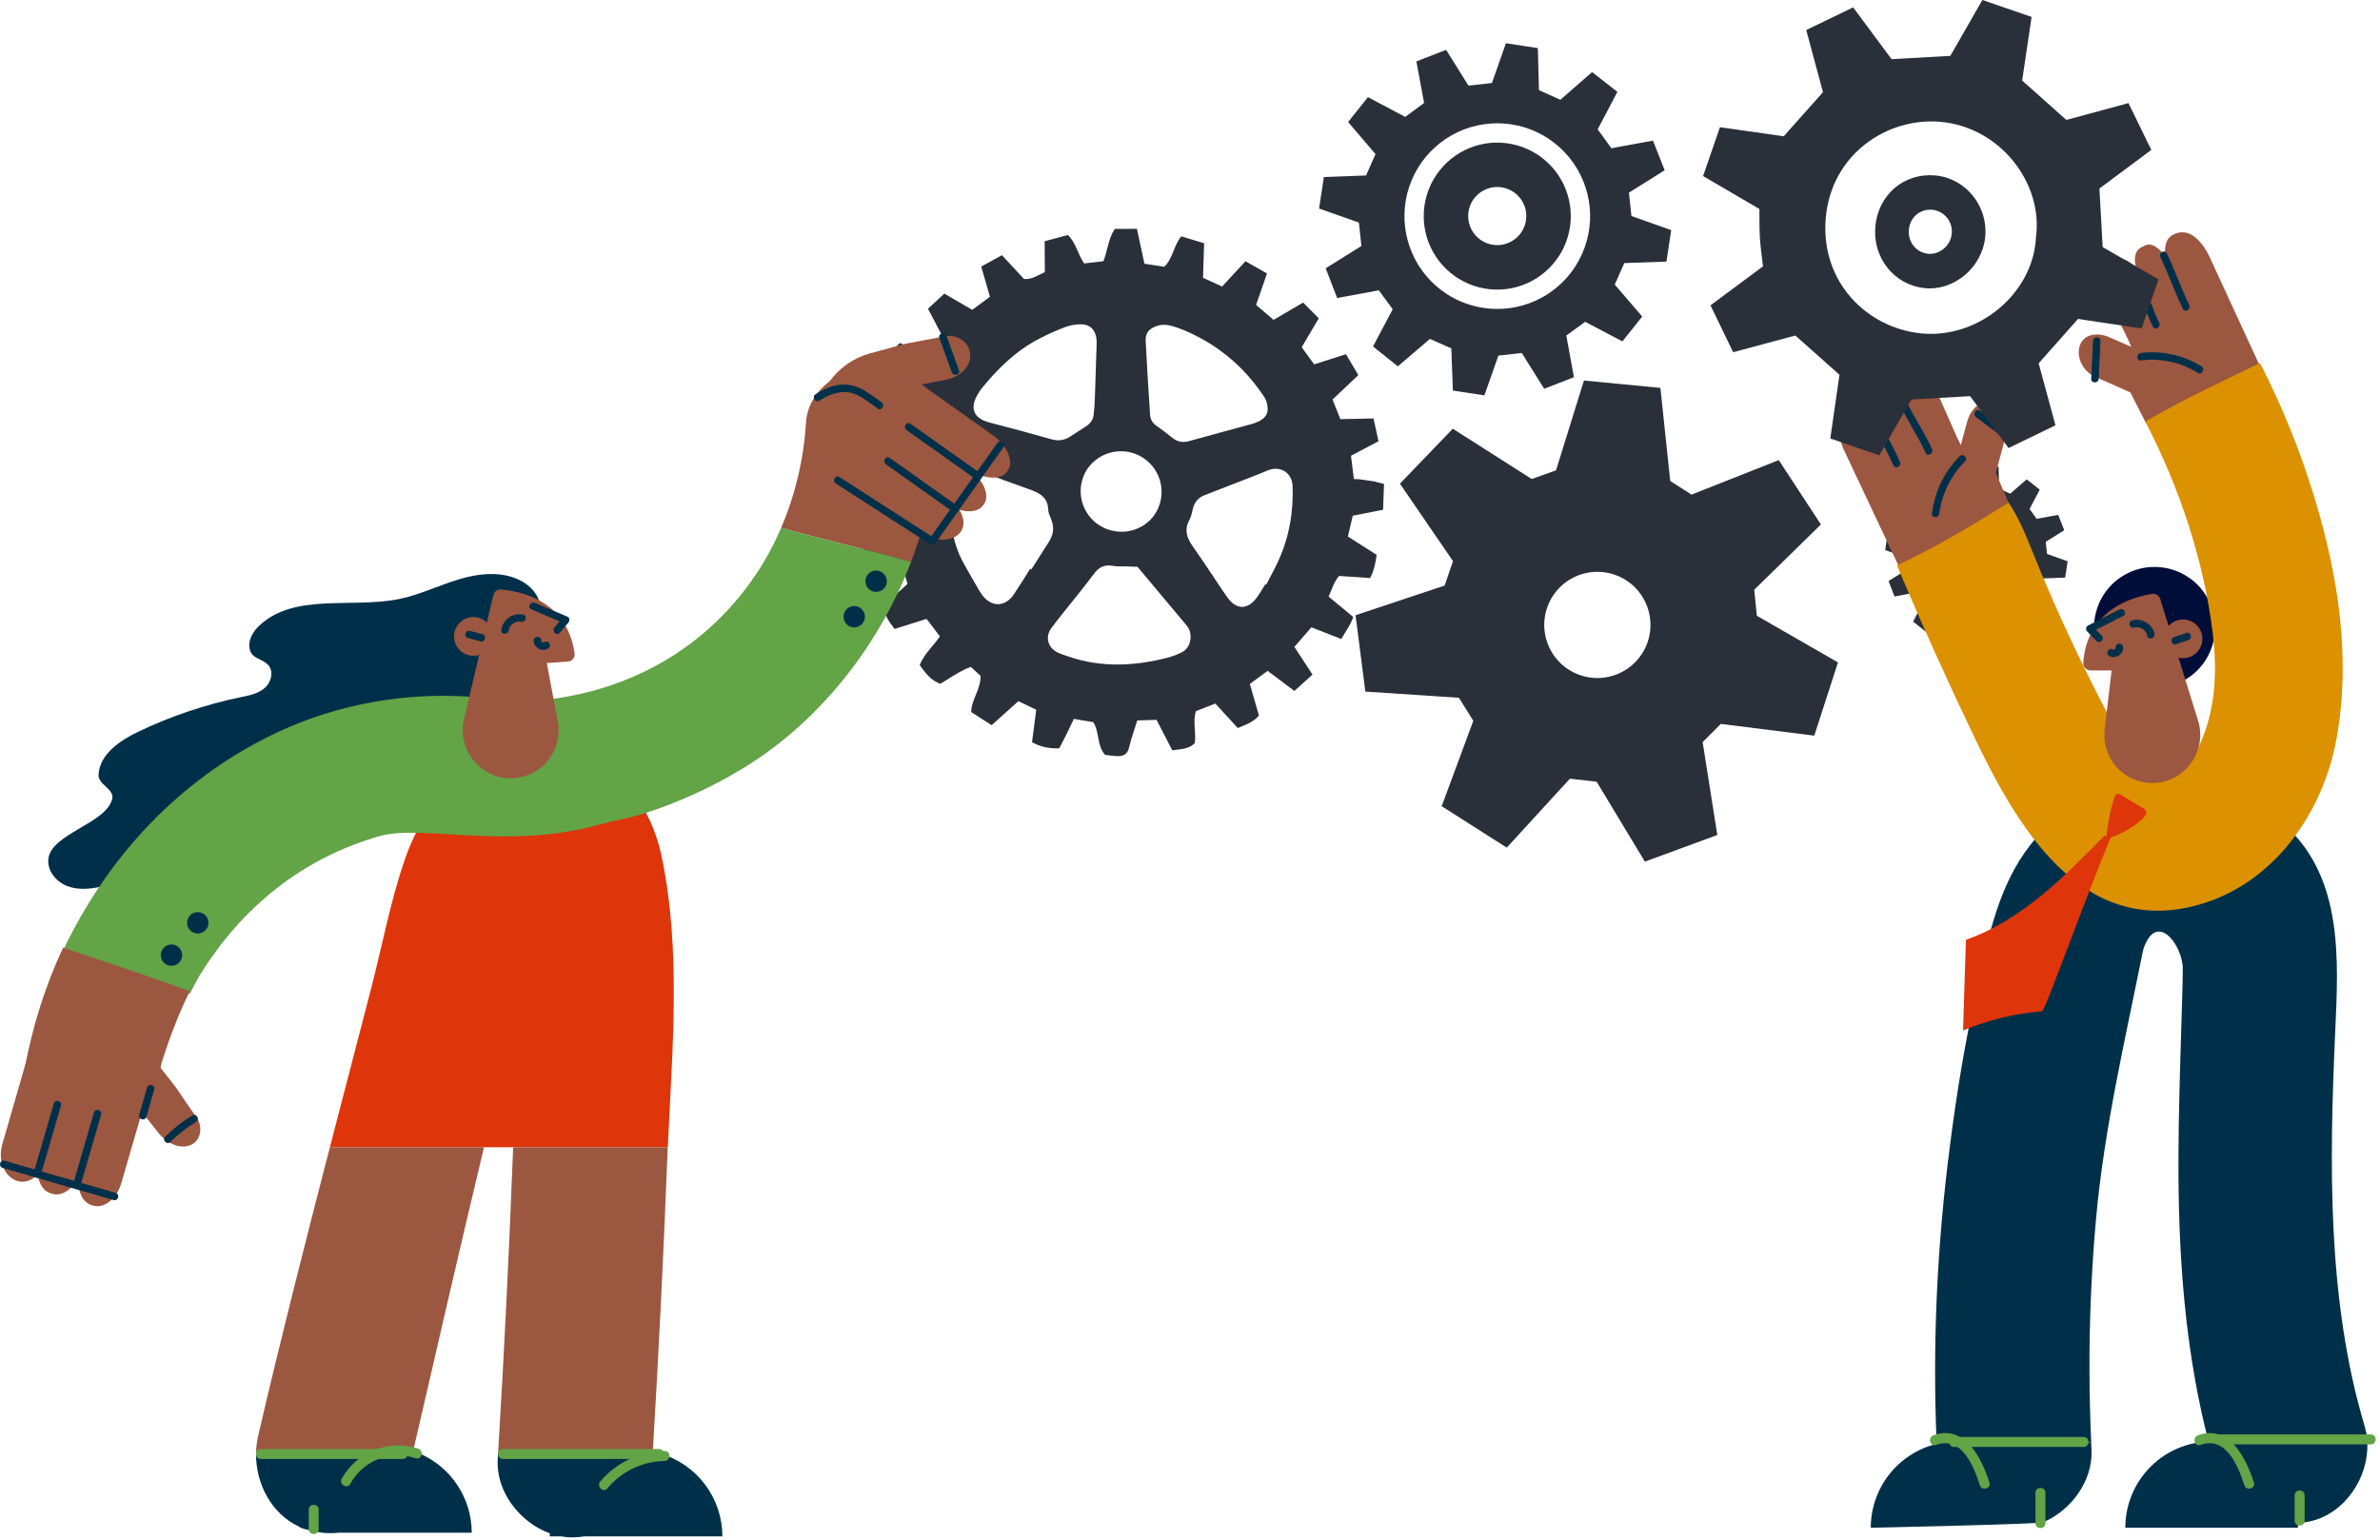 <svg width="207" height="134" viewBox="0 0 207 134" fill="none" xmlns="http://www.w3.org/2000/svg">
<path d="M114.06 54.572C114.947 54.92 115.783 55.247 116.654 55.59C117.034 54.922 117.469 54.371 117.697 53.671C116.976 53.072 116.283 52.499 115.556 51.9C115.841 51.272 116.009 50.64 116.46 50.103C117.365 50.163 118.262 50.225 119.168 50.288C119.503 49.629 119.636 48.976 119.737 48.271L117.233 46.674C117.375 46.06 117.511 45.478 117.655 44.865L120.291 44.347C120.32 43.566 120.347 42.841 120.376 42.098C120.092 42.029 119.865 41.971 119.634 41.914C119.635 41.908 119.635 41.902 119.634 41.896L118.267 41.697L117.75 41.668C117.664 40.97 117.584 40.306 117.502 39.65C118.344 39.203 119.114 38.797 119.894 38.383C119.74 37.674 119.601 37.044 119.461 36.404L116.577 36.464C116.347 35.885 116.135 35.352 115.895 34.757C116.644 34.05 117.383 33.348 118.14 32.633L117.067 30.814L114.298 31.697C113.919 31.18 113.599 30.735 113.215 30.205C113.686 29.407 114.181 28.57 114.699 27.694C114.233 27.22 113.796 26.782 113.343 26.32L110.766 27.825C110.23 27.366 109.756 26.961 109.249 26.525L110.197 23.788L108.326 22.727L106.294 24.925C105.742 24.674 105.223 24.437 104.633 24.167C104.665 23.167 104.697 22.175 104.727 21.163C104.03 20.949 103.387 20.755 102.742 20.559C102.071 21.36 102.037 22.455 101.264 23.208C100.727 23.127 100.162 23.038 99.538 22.942C99.32 21.931 99.103 20.932 98.882 19.907C98.195 19.907 97.57 19.907 96.96 19.913C96.385 20.78 96.342 21.772 95.971 22.721C95.418 22.784 94.851 22.851 94.297 22.916C93.734 22.128 93.612 21.165 92.886 20.441C92.241 20.616 91.571 20.795 90.859 20.986C90.859 21.919 90.87 22.793 90.875 23.671C90.268 23.948 89.747 24.326 89.065 24.273L87.144 22.201L85.343 23.188C85.61 24.114 85.854 24.953 86.101 25.817C85.58 26.203 85.099 26.559 84.563 26.954C83.726 26.469 82.951 26.017 82.133 25.542C81.638 26 81.185 26.422 80.711 26.857C81.2 27.791 81.665 28.676 82.147 29.596L80.915 30.941L78.267 29.843C77.736 30.317 77.429 30.876 77.136 31.509L79.233 33.591C78.94 34.255 78.69 34.824 78.436 35.399C77.514 35.345 76.641 35.292 75.686 35.234C75.435 35.872 75.194 36.49 74.943 37.136L77.638 38.853C77.483 39.455 77.337 40.033 77.177 40.667C76.264 40.822 75.375 40.969 74.44 41.128C74.403 41.879 74.367 42.599 74.332 43.341L77.126 44.061C77.37 44.643 77.436 45.284 77.316 45.903C76.532 46.227 75.745 46.55 74.916 46.891C75.115 47.68 75.306 48.431 75.508 49.224C76.481 49.117 77.4 49.019 78.374 48.914C78.575 49.592 78.754 50.208 78.934 50.796C78.175 51.486 77.488 52.108 76.805 52.724C76.921 53.517 77.341 54.103 77.803 54.716L80.588 53.838C80.986 54.359 81.346 54.837 81.753 55.367C81.157 56.197 80.38 56.902 79.99 57.849C80.696 58.851 81.046 59.176 81.776 59.489C82.623 58.999 83.428 58.387 84.439 58.014L85.287 58.801C85.308 59.973 84.478 60.865 84.472 61.946L86.249 63.083C87.035 62.377 87.796 61.696 88.575 60.997C89.129 61.264 89.642 61.513 90.128 61.745C89.998 62.747 89.877 63.662 89.76 64.567C90.534 64.996 91.277 65.129 92.13 65.098C92.35 64.671 92.571 64.253 92.782 63.828C92.992 63.403 93.189 62.975 93.398 62.539L95.086 62.823C95.648 63.714 95.392 64.865 96.115 65.668C96.417 65.703 96.715 65.749 97.015 65.773C97.767 65.833 98.067 65.599 98.222 64.949C98.4 64.19 98.669 63.463 98.914 62.673C99.503 62.654 100.052 62.636 100.588 62.62C101.068 63.545 101.514 64.409 101.961 65.275C102.686 65.152 103.391 65.195 103.918 64.64C104.047 63.718 103.728 62.779 104.013 61.865C104.592 61.638 105.15 61.421 105.702 61.202C106.377 61.938 107.016 62.637 107.656 63.333C108.361 63.043 109.021 62.811 109.497 62.248C109.23 61.321 108.975 60.433 108.703 59.498C109.236 59.106 109.735 58.739 110.253 58.36L112.583 60.107L114.152 58.685L112.58 56.275C113.104 55.666 113.578 55.125 114.06 54.572ZM100.605 28.364C101.107 28.187 101.596 28.252 102.088 28.403C103.297 28.783 104.4 29.382 105.206 29.871C107.298 31.183 108.737 32.716 109.928 34.485C110.053 34.674 110.143 34.882 110.195 35.102C110.379 35.852 110.167 36.31 109.485 36.654C109.258 36.764 109.021 36.85 108.777 36.913C107.006 37.398 105.225 37.861 103.46 38.365C102.862 38.537 102.386 38.437 101.92 38.053C101.475 37.685 101.009 37.339 100.539 37.01C100.384 36.901 100.257 36.757 100.168 36.589C100.079 36.422 100.03 36.236 100.026 36.046C99.89 33.937 99.749 31.828 99.647 29.718C99.606 28.968 99.911 28.606 100.605 28.364ZM85.118 34.171L85.279 33.918C86.716 32.117 88.341 30.524 90.407 29.453C91.143 29.071 91.901 28.733 92.677 28.441C93.101 28.29 93.548 28.213 93.998 28.213C94.757 28.206 95.22 28.62 95.349 29.372C95.403 29.688 95.374 30.021 95.366 30.345C95.323 31.776 95.279 33.206 95.225 34.636C95.205 35.135 95.178 35.636 95.113 36.13C95.06 36.552 94.804 36.862 94.45 37.093C94.005 37.377 93.564 37.662 93.122 37.953C92.886 38.12 92.615 38.231 92.33 38.278C92.044 38.324 91.752 38.304 91.475 38.22C89.687 37.716 87.895 37.224 86.094 36.766C84.482 36.353 84.375 35.329 85.118 34.171ZM89.703 49.533L89.608 49.473C89.134 50.215 88.676 50.965 88.186 51.697C87.427 52.826 86.238 52.852 85.416 51.754C85.202 51.444 85.007 51.122 84.831 50.789C84.491 50.202 84.147 49.617 83.824 49.022C83.295 48.074 82.95 47.035 82.807 45.959C82.664 44.815 82.546 43.666 82.454 42.513C82.43 42.188 82.476 41.861 82.589 41.555C82.883 40.748 83.584 40.399 84.391 40.675C85.339 40.998 86.268 41.385 87.211 41.734C88.058 42.047 88.918 42.336 89.761 42.653C90.532 42.938 91.133 43.372 91.167 44.315C91.176 44.604 91.31 44.9 91.426 45.176C91.725 45.891 91.615 46.545 91.2 47.179C90.697 47.96 90.204 48.747 89.703 49.532V49.533ZM94.547 40.832C95.061 40.06 95.857 39.521 96.764 39.33C97.671 39.139 98.616 39.312 99.397 39.811C100.178 40.311 100.732 41.097 100.939 42C101.146 42.903 100.991 43.852 100.506 44.642C99.476 46.286 97.258 46.755 95.595 45.685C94.814 45.179 94.265 44.384 94.069 43.474C93.873 42.565 94.045 41.614 94.547 40.831V40.832ZM102.702 56.788C102.385 56.94 102.058 57.066 101.722 57.168C98.782 57.952 95.832 58.116 92.897 57.103C92.613 57.008 92.328 56.914 92.05 56.791C91.142 56.386 90.856 55.415 91.456 54.616C92.209 53.61 93.016 52.648 93.796 51.661C94.264 51.07 94.728 50.477 95.179 49.874C95.598 49.314 96.118 49.086 96.822 49.229C97.161 49.299 97.522 49.258 97.865 49.269C98.208 49.281 98.555 49.293 98.932 49.309C100.289 50.921 101.577 52.465 102.867 54.004C102.996 54.157 103.126 54.312 103.251 54.468C103.743 55.08 103.682 56.357 102.705 56.788L102.702 56.788ZM109.277 52.028C108.518 53.042 107.546 53.05 106.802 52.034C106.24 51.264 105.734 50.453 105.199 49.664C104.705 48.935 104.214 48.204 103.709 47.483C103.204 46.761 102.996 46.06 103.445 45.233C103.608 44.931 103.673 44.57 103.76 44.23C103.815 43.971 103.935 43.729 104.109 43.528C104.283 43.328 104.506 43.175 104.755 43.084C105.691 42.721 106.63 42.358 107.564 41.99C108.454 41.644 109.35 41.313 110.227 40.936C111.293 40.473 112.373 41.085 112.419 42.252C112.514 44.494 112.141 46.662 111.22 48.715C110.891 49.447 110.493 50.147 110.128 50.863C110.103 50.85 110.077 50.833 110.053 50.819C109.796 51.227 109.563 51.648 109.277 52.028Z" fill="#2A3039"/>
<path d="M173.774 45.401C173.221 45.049 172.577 44.869 171.921 44.883C171.266 44.897 170.63 45.106 170.093 45.481C169.556 45.857 169.143 46.384 168.905 46.995C168.667 47.605 168.616 48.273 168.758 48.913C168.9 49.553 169.228 50.136 169.701 50.59C170.175 51.043 170.772 51.346 171.417 51.46C172.062 51.574 172.727 51.494 173.327 51.23C173.927 50.967 174.435 50.531 174.788 49.978C175.259 49.237 175.417 48.338 175.227 47.48C175.037 46.622 174.515 45.874 173.774 45.401ZM171.289 49.299C171.071 49.16 170.899 48.959 170.796 48.722C170.692 48.485 170.661 48.222 170.706 47.968C170.751 47.713 170.871 47.477 171.05 47.29C171.229 47.104 171.46 46.974 171.712 46.918C171.965 46.862 172.228 46.883 172.47 46.976C172.711 47.07 172.919 47.233 173.067 47.445C173.216 47.657 173.298 47.908 173.304 48.166C173.31 48.425 173.24 48.68 173.101 48.898C173.009 49.044 172.888 49.169 172.747 49.268C172.607 49.367 172.447 49.437 172.279 49.474C172.111 49.511 171.938 49.515 171.768 49.485C171.599 49.455 171.437 49.392 171.292 49.299H171.289ZM173.774 45.401C173.221 45.049 172.577 44.869 171.921 44.883C171.266 44.897 170.63 45.106 170.093 45.481C169.556 45.857 169.143 46.384 168.905 46.995C168.667 47.605 168.616 48.273 168.758 48.913C168.9 49.553 169.228 50.136 169.701 50.59C170.175 51.043 170.772 51.346 171.417 51.46C172.062 51.574 172.727 51.494 173.327 51.23C173.927 50.967 174.435 50.531 174.788 49.978C175.259 49.237 175.417 48.338 175.227 47.48C175.037 46.622 174.515 45.874 173.774 45.401ZM171.289 49.299C171.071 49.16 170.899 48.959 170.796 48.722C170.692 48.485 170.661 48.222 170.706 47.968C170.751 47.713 170.871 47.477 171.05 47.29C171.229 47.104 171.46 46.974 171.712 46.918C171.965 46.862 172.228 46.883 172.47 46.976C172.711 47.07 172.919 47.233 173.067 47.445C173.216 47.657 173.298 47.908 173.304 48.166C173.31 48.425 173.24 48.68 173.101 48.898C173.009 49.044 172.888 49.169 172.747 49.268C172.607 49.367 172.447 49.437 172.279 49.474C172.111 49.511 171.938 49.515 171.768 49.485C171.599 49.455 171.437 49.392 171.292 49.299H171.289ZM173.774 45.401C173.221 45.049 172.577 44.869 171.921 44.883C171.266 44.897 170.63 45.106 170.093 45.481C169.556 45.857 169.143 46.384 168.905 46.995C168.667 47.605 168.616 48.273 168.758 48.913C168.9 49.553 169.228 50.136 169.701 50.59C170.175 51.043 170.772 51.346 171.417 51.46C172.062 51.574 172.727 51.494 173.327 51.23C173.927 50.967 174.435 50.531 174.788 49.978C175.259 49.237 175.417 48.338 175.227 47.48C175.037 46.622 174.515 45.874 173.774 45.401ZM171.289 49.299C171.071 49.16 170.899 48.959 170.796 48.722C170.692 48.485 170.661 48.222 170.706 47.968C170.751 47.713 170.871 47.477 171.05 47.29C171.229 47.104 171.46 46.974 171.712 46.918C171.965 46.862 172.228 46.883 172.47 46.976C172.711 47.07 172.919 47.233 173.067 47.445C173.216 47.657 173.298 47.908 173.304 48.166C173.31 48.425 173.24 48.68 173.101 48.898C173.009 49.044 172.888 49.169 172.747 49.268C172.607 49.367 172.447 49.437 172.279 49.474C172.111 49.511 171.938 49.515 171.768 49.485C171.599 49.455 171.437 49.392 171.292 49.299H171.289ZM173.774 45.401C173.221 45.049 172.577 44.869 171.921 44.883C171.266 44.897 170.63 45.106 170.093 45.481C169.556 45.857 169.143 46.384 168.905 46.995C168.667 47.605 168.616 48.273 168.758 48.913C168.9 49.553 169.228 50.136 169.701 50.59C170.175 51.043 170.772 51.346 171.417 51.46C172.062 51.574 172.727 51.494 173.327 51.23C173.927 50.967 174.435 50.531 174.788 49.978C175.259 49.237 175.417 48.338 175.227 47.48C175.037 46.622 174.515 45.874 173.774 45.401ZM171.289 49.299C171.071 49.16 170.899 48.959 170.796 48.722C170.692 48.485 170.661 48.222 170.706 47.968C170.751 47.713 170.871 47.477 171.05 47.29C171.229 47.104 171.46 46.974 171.712 46.918C171.965 46.862 172.228 46.883 172.47 46.976C172.711 47.07 172.919 47.233 173.067 47.445C173.216 47.657 173.298 47.908 173.304 48.166C173.31 48.425 173.24 48.68 173.101 48.898C173.009 49.044 172.888 49.169 172.747 49.268C172.607 49.367 172.447 49.437 172.279 49.474C172.111 49.511 171.938 49.515 171.768 49.485C171.599 49.455 171.437 49.392 171.292 49.299H171.289ZM177.636 53.845L178.529 52.725L177.29 51.284C177.438 50.952 177.58 50.636 177.722 50.315L179.618 50.248C179.69 49.773 179.759 49.313 179.832 48.825L178.04 48.19C178 47.824 177.965 47.489 177.927 47.136L179.539 46.126C179.362 45.679 179.191 45.245 179.012 44.792L177.138 45.135L176.52 44.281L177.408 42.592C177.028 42.293 176.659 42.008 176.27 41.7L174.839 42.949L173.874 42.512C173.859 41.882 173.842 41.262 173.826 40.616L172.387 40.398C172.17 41.011 171.964 41.596 171.755 42.19C171.403 42.23 171.056 42.267 170.699 42.307C170.368 41.777 170.035 41.243 169.69 40.695L168.351 41.218C168.468 41.844 168.582 42.45 168.699 43.09L167.846 43.718L166.166 42.829L165.271 43.95C165.694 44.444 166.103 44.922 166.504 45.395C166.358 45.727 166.22 46.037 166.079 46.359C165.445 46.382 164.817 46.406 164.177 46.43C164.102 46.917 164.032 47.378 163.961 47.852L165.756 48.485C165.795 48.85 165.831 49.194 165.869 49.542L164.257 50.547C164.432 50.999 164.6 51.435 164.775 51.889L166.652 51.54L167.278 52.394C166.983 52.951 166.69 53.508 166.39 54.073L167.516 54.967L168.961 53.734L169.926 54.161C169.95 54.794 169.973 55.423 169.996 56.064L171.419 56.277C171.636 55.659 171.845 55.066 172.049 54.486C172.413 54.446 172.748 54.409 173.103 54.369C173.436 54.9 173.767 55.434 174.115 55.981L175.453 55.459C175.335 54.82 175.219 54.189 175.107 53.582L175.961 52.963L177.636 53.845ZM169.743 51.724C169.046 51.278 168.497 50.636 168.165 49.878C167.833 49.12 167.734 48.281 167.878 47.467C168.023 46.652 168.406 45.899 168.979 45.302C169.552 44.705 170.289 44.291 171.097 44.113C171.905 43.935 172.747 44 173.518 44.3C174.289 44.601 174.953 45.123 175.427 45.801C175.902 46.479 176.164 47.282 176.182 48.109C176.2 48.936 175.972 49.75 175.527 50.448C175.232 50.911 174.848 51.312 174.397 51.628C173.947 51.943 173.438 52.166 172.901 52.285C172.364 52.403 171.809 52.415 171.268 52.319C170.726 52.222 170.209 52.02 169.746 51.724H169.743ZM173.774 45.401C173.221 45.049 172.577 44.869 171.921 44.883C171.266 44.897 170.63 45.106 170.093 45.481C169.556 45.857 169.143 46.384 168.905 46.995C168.667 47.605 168.616 48.273 168.758 48.913C168.9 49.553 169.228 50.136 169.701 50.59C170.175 51.043 170.772 51.346 171.417 51.46C172.062 51.574 172.727 51.494 173.327 51.23C173.927 50.967 174.435 50.531 174.788 49.978C175.259 49.237 175.417 48.338 175.227 47.48C175.037 46.622 174.515 45.874 173.774 45.401ZM171.289 49.299C171.071 49.16 170.899 48.959 170.796 48.722C170.692 48.485 170.661 48.222 170.706 47.968C170.751 47.713 170.871 47.477 171.05 47.29C171.229 47.104 171.46 46.974 171.712 46.918C171.965 46.862 172.228 46.883 172.47 46.976C172.711 47.07 172.919 47.233 173.067 47.445C173.216 47.657 173.298 47.908 173.304 48.166C173.31 48.425 173.24 48.68 173.101 48.898C173.009 49.044 172.888 49.169 172.747 49.268C172.607 49.367 172.447 49.437 172.279 49.474C172.111 49.511 171.938 49.515 171.768 49.485C171.599 49.455 171.437 49.392 171.292 49.299H171.289ZM173.774 45.401C173.221 45.049 172.577 44.869 171.921 44.883C171.266 44.897 170.63 45.106 170.093 45.481C169.556 45.857 169.143 46.384 168.905 46.995C168.667 47.605 168.616 48.273 168.758 48.913C168.9 49.553 169.228 50.136 169.701 50.59C170.175 51.043 170.772 51.346 171.417 51.46C172.062 51.574 172.727 51.494 173.327 51.23C173.927 50.967 174.435 50.531 174.788 49.978C175.259 49.237 175.417 48.338 175.227 47.48C175.037 46.622 174.515 45.874 173.774 45.401ZM171.289 49.299C171.071 49.16 170.899 48.959 170.796 48.722C170.692 48.485 170.661 48.222 170.706 47.968C170.751 47.713 170.871 47.477 171.05 47.29C171.229 47.104 171.46 46.974 171.712 46.918C171.965 46.862 172.228 46.883 172.47 46.976C172.711 47.07 172.919 47.233 173.067 47.445C173.216 47.657 173.298 47.908 173.304 48.166C173.31 48.425 173.24 48.68 173.101 48.898C173.009 49.044 172.888 49.169 172.747 49.268C172.607 49.367 172.447 49.437 172.279 49.474C172.111 49.511 171.938 49.515 171.768 49.485C171.599 49.455 171.437 49.392 171.292 49.299H171.289ZM173.774 45.401C173.221 45.049 172.577 44.869 171.921 44.883C171.266 44.897 170.63 45.106 170.093 45.481C169.556 45.857 169.143 46.384 168.905 46.995C168.667 47.605 168.616 48.273 168.758 48.913C168.9 49.553 169.228 50.136 169.701 50.59C170.175 51.043 170.772 51.346 171.417 51.46C172.062 51.574 172.727 51.494 173.327 51.23C173.927 50.967 174.435 50.531 174.788 49.978C175.259 49.237 175.417 48.338 175.227 47.48C175.037 46.622 174.515 45.874 173.774 45.401ZM171.289 49.299C171.071 49.16 170.899 48.959 170.796 48.722C170.692 48.485 170.661 48.222 170.706 47.968C170.751 47.713 170.871 47.477 171.05 47.29C171.229 47.104 171.46 46.974 171.712 46.918C171.965 46.862 172.228 46.883 172.47 46.976C172.711 47.07 172.919 47.233 173.067 47.445C173.216 47.657 173.298 47.908 173.304 48.166C173.31 48.425 173.24 48.68 173.101 48.898C173.009 49.044 172.888 49.169 172.747 49.268C172.607 49.367 172.447 49.437 172.279 49.474C172.111 49.511 171.938 49.515 171.768 49.485C171.599 49.455 171.437 49.392 171.292 49.299H171.289Z" fill="#2A3039"/>
<path d="M174.251 44.667C173.553 44.223 172.739 43.996 171.912 44.015C171.085 44.033 170.282 44.296 169.604 44.771C168.927 45.245 168.405 45.91 168.105 46.681C167.805 47.452 167.74 48.295 167.919 49.102C168.098 49.91 168.512 50.647 169.109 51.219C169.706 51.791 170.46 52.174 171.275 52.319C172.089 52.463 172.928 52.363 173.686 52.03C174.443 51.698 175.085 51.149 175.531 50.452C175.827 49.988 176.029 49.47 176.125 48.928C176.22 48.387 176.209 47.831 176.09 47.294C175.971 46.757 175.747 46.248 175.432 45.798C175.116 45.347 174.715 44.963 174.251 44.667ZM170.22 50.99C169.667 50.638 169.231 50.129 168.968 49.529C168.704 48.929 168.624 48.264 168.739 47.619C168.853 46.973 169.156 46.376 169.609 45.903C170.063 45.43 170.647 45.102 171.287 44.96C171.927 44.819 172.594 44.87 173.205 45.108C173.816 45.346 174.342 45.76 174.718 46.297C175.093 46.834 175.301 47.471 175.315 48.126C175.329 48.781 175.148 49.426 174.796 49.978C174.562 50.346 174.258 50.663 173.901 50.913C173.544 51.163 173.142 51.34 172.716 51.434C172.291 51.528 171.851 51.537 171.422 51.461C170.994 51.385 170.584 51.225 170.217 50.99H170.22Z" fill="#2A3039"/>
<path d="M133.659 13.406C132.592 12.727 131.348 12.379 130.084 12.406C128.82 12.434 127.592 12.835 126.556 13.561C125.52 14.286 124.722 15.302 124.263 16.48C123.805 17.659 123.706 18.947 123.979 20.182C124.253 21.416 124.886 22.542 125.799 23.417C126.712 24.292 127.864 24.877 129.11 25.097C130.355 25.317 131.637 25.163 132.795 24.654C133.953 24.146 134.934 23.305 135.614 22.239C136.066 21.531 136.373 20.74 136.52 19.913C136.666 19.086 136.647 18.238 136.466 17.418C136.284 16.597 135.943 15.821 135.461 15.133C134.98 14.444 134.367 13.858 133.659 13.406ZM128.862 20.926C128.441 20.657 128.109 20.269 127.908 19.811C127.707 19.354 127.646 18.847 127.733 18.355C127.821 17.863 128.052 17.407 128.398 17.047C128.744 16.686 129.189 16.436 129.677 16.328C130.165 16.22 130.674 16.26 131.139 16.441C131.605 16.623 132.006 16.938 132.293 17.348C132.579 17.757 132.738 18.242 132.748 18.742C132.759 19.242 132.621 19.733 132.352 20.155C132.174 20.435 131.942 20.677 131.67 20.867C131.398 21.057 131.091 21.192 130.767 21.264C130.443 21.335 130.108 21.342 129.781 21.284C129.454 21.226 129.142 21.104 128.862 20.926ZM133.659 13.406C132.592 12.727 131.348 12.379 130.084 12.406C128.82 12.434 127.592 12.835 126.556 13.561C125.52 14.286 124.722 15.302 124.263 16.48C123.805 17.659 123.706 18.947 123.979 20.182C124.253 21.416 124.886 22.542 125.799 23.417C126.712 24.292 127.864 24.877 129.11 25.097C130.355 25.317 131.637 25.163 132.795 24.654C133.953 24.146 134.934 23.305 135.614 22.239C136.066 21.531 136.373 20.74 136.52 19.913C136.666 19.086 136.647 18.238 136.466 17.418C136.284 16.597 135.943 15.821 135.461 15.133C134.98 14.444 134.367 13.858 133.659 13.406ZM128.862 20.926C128.441 20.657 128.109 20.269 127.908 19.811C127.707 19.354 127.646 18.847 127.733 18.355C127.821 17.863 128.052 17.407 128.398 17.047C128.744 16.686 129.189 16.436 129.677 16.328C130.165 16.22 130.674 16.26 131.139 16.441C131.605 16.623 132.006 16.938 132.293 17.348C132.579 17.757 132.738 18.242 132.748 18.742C132.759 19.242 132.621 19.733 132.352 20.155C132.174 20.435 131.942 20.677 131.67 20.867C131.398 21.057 131.091 21.192 130.767 21.264C130.443 21.335 130.108 21.342 129.781 21.284C129.454 21.226 129.142 21.104 128.862 20.926ZM141.11 29.698L142.831 27.537C142.012 26.582 141.233 25.675 140.443 24.756C140.727 24.114 141.001 23.504 141.274 22.886L144.939 22.756C145.077 21.838 145.211 20.954 145.352 20.018L141.894 18.791C141.818 18.086 141.749 17.441 141.677 16.76L144.785 14.81C144.444 13.946 144.114 13.108 143.768 12.233L140.152 12.897C139.734 12.321 139.342 11.782 138.959 11.252C139.536 10.155 140.091 9.098 140.673 7.992L138.471 6.273C137.552 7.073 136.625 7.885 135.71 8.681L133.849 7.84C133.819 6.625 133.787 5.43 133.754 4.186L130.978 3.763C130.56 4.947 130.163 6.076 129.76 7.223C129.079 7.3 128.41 7.373 127.72 7.448C127.083 6.426 126.437 5.395 125.774 4.336L123.19 5.343C123.416 6.553 123.636 7.731 123.862 8.958L122.219 10.17L118.977 8.452C118.388 9.191 117.828 9.894 117.252 10.616L119.634 13.404C119.349 14.047 119.088 14.643 118.814 15.265C117.59 15.309 116.378 15.36 115.143 15.403C115 16.343 114.864 17.231 114.727 18.141L118.189 19.361C118.265 20.065 118.335 20.728 118.409 21.401C117.365 22.051 116.349 22.685 115.302 23.341C115.639 24.21 115.966 25.053 116.302 25.928L119.923 25.255C120.341 25.824 120.725 26.349 121.131 26.9C120.562 27.976 119.993 29.05 119.418 30.14L121.577 31.867L124.366 29.483L126.229 30.305C126.274 31.529 126.319 32.742 126.364 33.978C127.306 34.121 128.195 34.254 129.106 34.391C129.526 33.198 129.93 32.054 130.322 30.934C131.026 30.855 131.672 30.784 132.356 30.707C132.998 31.732 133.643 32.761 134.308 33.82C135.185 33.479 136.027 33.149 136.891 32.814L136.228 29.189L137.871 27.996L141.11 29.698ZM125.883 25.608C124.537 24.749 123.475 23.51 122.833 22.048C122.19 20.586 121.996 18.966 122.274 17.393C122.552 15.82 123.291 14.366 124.396 13.213C125.501 12.059 126.923 11.26 128.482 10.915C130.042 10.57 131.669 10.696 133.157 11.275C134.645 11.855 135.928 12.863 136.843 14.172C137.758 15.481 138.265 17.032 138.299 18.628C138.333 20.225 137.893 21.796 137.034 23.143C136.464 24.037 135.723 24.81 134.854 25.418C133.985 26.026 133.005 26.457 131.969 26.686C130.934 26.915 129.863 26.937 128.819 26.752C127.775 26.567 126.777 26.179 125.883 25.608ZM133.659 13.406C132.592 12.727 131.348 12.379 130.084 12.406C128.82 12.434 127.592 12.835 126.556 13.561C125.52 14.286 124.722 15.302 124.263 16.48C123.805 17.659 123.706 18.947 123.979 20.182C124.253 21.416 124.886 22.542 125.799 23.417C126.712 24.292 127.864 24.877 129.11 25.097C130.355 25.317 131.637 25.163 132.795 24.654C133.953 24.146 134.934 23.305 135.614 22.239C136.066 21.531 136.373 20.74 136.52 19.913C136.666 19.086 136.647 18.238 136.466 17.418C136.284 16.597 135.943 15.821 135.461 15.133C134.98 14.444 134.367 13.858 133.659 13.406ZM128.862 20.926C128.441 20.657 128.109 20.269 127.908 19.811C127.707 19.354 127.646 18.847 127.733 18.355C127.821 17.863 128.052 17.407 128.398 17.047C128.744 16.686 129.189 16.436 129.677 16.328C130.165 16.22 130.674 16.26 131.139 16.441C131.605 16.623 132.006 16.938 132.293 17.348C132.579 17.757 132.738 18.242 132.748 18.742C132.759 19.242 132.621 19.733 132.352 20.155C132.174 20.435 131.942 20.677 131.67 20.867C131.398 21.057 131.091 21.192 130.767 21.264C130.443 21.335 130.108 21.342 129.781 21.284C129.454 21.226 129.142 21.104 128.862 20.926ZM133.659 13.406C132.592 12.727 131.348 12.379 130.084 12.406C128.82 12.434 127.592 12.835 126.556 13.561C125.52 14.286 124.722 15.302 124.263 16.48C123.805 17.659 123.706 18.947 123.979 20.182C124.253 21.416 124.886 22.542 125.799 23.417C126.712 24.292 127.864 24.877 129.11 25.097C130.355 25.317 131.637 25.163 132.795 24.654C133.953 24.146 134.934 23.305 135.614 22.239C136.066 21.531 136.373 20.74 136.52 19.913C136.666 19.086 136.647 18.238 136.466 17.418C136.284 16.597 135.943 15.821 135.461 15.133C134.98 14.444 134.367 13.858 133.659 13.406ZM128.862 20.926C128.441 20.657 128.109 20.269 127.908 19.811C127.707 19.354 127.646 18.847 127.733 18.355C127.821 17.863 128.052 17.407 128.398 17.047C128.744 16.686 129.189 16.436 129.677 16.328C130.165 16.22 130.674 16.26 131.139 16.441C131.605 16.623 132.006 16.938 132.293 17.348C132.579 17.757 132.738 18.242 132.748 18.742C132.759 19.242 132.621 19.733 132.352 20.155C132.174 20.435 131.942 20.677 131.67 20.867C131.398 21.057 131.091 21.192 130.767 21.264C130.443 21.335 130.108 21.342 129.781 21.284C129.454 21.226 129.142 21.104 128.862 20.926ZM133.659 13.406C132.592 12.727 131.348 12.379 130.084 12.406C128.82 12.434 127.592 12.835 126.556 13.561C125.52 14.286 124.722 15.302 124.263 16.48C123.805 17.659 123.706 18.947 123.979 20.182C124.253 21.416 124.886 22.542 125.799 23.417C126.712 24.292 127.864 24.877 129.11 25.097C130.355 25.317 131.637 25.163 132.795 24.654C133.953 24.146 134.934 23.305 135.614 22.239C136.066 21.531 136.373 20.74 136.52 19.913C136.666 19.086 136.647 18.238 136.466 17.418C136.284 16.597 135.943 15.821 135.461 15.133C134.98 14.444 134.367 13.858 133.659 13.406ZM128.862 20.926C128.441 20.657 128.109 20.269 127.908 19.811C127.707 19.354 127.646 18.847 127.733 18.355C127.821 17.863 128.052 17.407 128.398 17.047C128.744 16.686 129.189 16.436 129.677 16.328C130.165 16.22 130.674 16.26 131.139 16.441C131.605 16.623 132.006 16.938 132.293 17.348C132.579 17.757 132.738 18.242 132.748 18.742C132.759 19.242 132.621 19.733 132.352 20.155C132.174 20.435 131.942 20.677 131.67 20.867C131.398 21.057 131.091 21.192 130.767 21.264C130.443 21.335 130.108 21.342 129.781 21.284C129.454 21.226 129.142 21.104 128.862 20.926Z" fill="#2A3039"/>
<path d="M149.666 62.975C152.372 63.316 155.083 63.656 157.797 63.996C158.521 61.754 159.188 59.689 159.856 57.625L152.8 53.566C152.725 52.808 152.648 52.049 152.574 51.304C154.524 49.397 156.433 47.529 158.374 45.627C157.091 43.666 155.902 41.85 154.708 40.027C152.053 41.074 149.564 42.062 147.122 43.028L145.267 41.846C144.983 39.178 144.698 36.467 144.414 33.743C142.105 33.523 139.98 33.318 137.763 33.105C136.928 35.791 136.119 38.394 135.336 40.914L133.222 41.673L126.357 37.295L121.759 42.077C123.355 44.409 124.841 46.578 126.375 48.815C126.096 49.631 125.866 50.298 125.647 50.941L117.898 53.521C118.198 55.849 118.476 58.01 118.752 60.164C121.589 60.354 124.268 60.528 126.892 60.704L128.141 62.705C127.193 65.272 126.28 67.731 125.391 70.135L131.05 73.738C132.962 71.652 134.769 69.675 136.54 67.742L138.868 68.004C140.242 70.28 141.629 72.581 143.062 74.957C145.18 74.177 147.228 73.422 149.363 72.639C148.924 69.86 148.509 67.209 148.087 64.559L149.666 62.975ZM136.447 58.261C135.676 57.77 135.068 57.061 134.701 56.224C134.333 55.388 134.221 54.461 134.38 53.561C134.539 52.661 134.961 51.828 135.594 51.168C136.226 50.508 137.04 50.05 137.932 49.853C138.824 49.656 139.755 49.727 140.607 50.059C141.459 50.39 142.193 50.967 142.717 51.716C143.241 52.465 143.531 53.352 143.55 54.266C143.57 55.179 143.318 56.078 142.826 56.849C142.5 57.361 142.077 57.803 141.58 58.151C141.082 58.499 140.522 58.746 139.929 58.877C139.337 59.008 138.724 59.021 138.127 58.915C137.529 58.81 136.958 58.587 136.447 58.261Z" fill="#2A3039"/>
<path d="M173.588 41.142L174.471 37.837C174.73 36.952 174.376 35.608 173.343 35.137C172.344 34.681 171.439 35.498 171.109 36.627L170.54 38.713L170.226 38.078L168.78 34.813C167.798 32.712 166.526 32.463 165.771 32.821C164.533 33.595 165.314 35.019 165.314 35.019L165.86 35.968C165.137 34.561 164.294 33.48 163.36 34.033L163.254 34.083C162.57 34.342 162.572 35.116 162.719 36.097C162.167 35.49 161.537 35.244 161.028 35.44C159.694 35.955 159.619 37.44 160.379 39.157L165.187 49.35L174.764 43.891L173.588 41.142Z" fill="#9C5740"/>
<path d="M165.086 34.901C165.786 36.458 166.779 37.833 167.478 39.388C167.649 39.767 168.209 39.439 168.038 39.06C167.339 37.504 166.347 36.13 165.648 34.574C165.476 34.194 164.917 34.523 165.086 34.901Z" fill="#003049"/>
<path d="M162.505 36.117C163.178 37.601 164.017 39.006 164.686 40.49C164.858 40.869 165.418 40.54 165.247 40.163C164.574 38.678 163.735 37.273 163.066 35.789C162.894 35.41 162.333 35.739 162.505 36.117Z" fill="#003049"/>
<path d="M171.861 36.287L174.445 38.229C174.779 38.48 175.104 37.916 174.774 37.668L172.189 35.726C171.854 35.475 171.531 36.039 171.861 36.287Z" fill="#003049"/>
<path d="M170.443 39.69C169.081 41.063 168.277 42.771 168.023 44.683C167.968 45.096 168.618 45.092 168.672 44.683C168.894 42.967 169.678 41.372 170.902 40.149C171.197 39.852 170.738 39.39 170.443 39.69Z" fill="#003049"/>
<path d="M185.286 34.136L182.204 32.771C181.365 32.424 180.564 31.295 180.859 30.171C181.144 29.083 182.341 28.87 183.412 29.317L185.368 30.171L185.084 29.522L183.508 26.311C182.528 24.206 183.145 23.028 183.894 22.645C185.27 22.137 185.86 23.657 185.86 23.657L186.24 24.689C185.625 23.226 185.334 21.87 186.349 21.465L186.454 21.412C187.085 21.025 187.675 21.507 188.331 22.247C188.217 21.421 188.426 20.762 188.9 20.476C190.14 19.728 191.319 20.599 192.147 22.287L196.878 32.543L186.643 36.803L185.286 34.136Z" fill="#9C5740"/>
<path d="M185.332 23.683C186.077 25.224 186.495 26.875 187.239 28.418C187.421 28.797 187.982 28.465 187.801 28.09C187.056 26.549 186.638 24.898 185.893 23.355C185.711 22.976 185.151 23.308 185.332 23.683Z" fill="#003049"/>
<path d="M187.899 22.372C188.606 23.845 189.144 25.396 189.85 26.869C190.031 27.248 190.591 26.916 190.411 26.542C189.704 25.068 189.166 23.517 188.46 22.044C188.279 21.664 187.718 21.996 187.899 22.372Z" fill="#003049"/>
<path d="M182.04 29.658L181.883 32.952C181.863 33.37 182.513 33.369 182.533 32.952L182.687 29.658C182.707 29.241 182.058 29.242 182.038 29.658H182.04Z" fill="#003049"/>
<path d="M186.207 31.356C187.931 31.137 189.677 31.518 191.152 32.435C191.51 32.653 191.837 32.092 191.481 31.874C189.907 30.896 188.047 30.484 186.207 30.706C185.798 30.755 185.793 31.405 186.207 31.356Z" fill="#003049"/>
<path d="M187.254 58.973C187.261 58.932 187.293 58.795 187.368 58.499C187.333 58.654 187.291 58.814 187.254 58.973Z" fill="#0070BB"/>
<path d="M190.164 59.067C192.639 57.537 193.405 54.291 191.875 51.817C190.346 49.342 187.1 48.576 184.625 50.106C182.151 51.635 181.384 54.881 182.914 57.356C184.443 59.83 187.689 60.596 190.164 59.067Z" fill="#000D39"/>
<path d="M200.955 132.342C200.593 132.422 200.225 132.475 199.854 132.502C199.862 132.635 199.866 132.769 199.866 132.904H184.848C184.848 131.092 185.503 129.342 186.693 127.975C187.882 126.609 189.526 125.719 191.32 125.469H205.895C206.047 128.493 203.972 131.652 200.955 132.342Z" fill="#003049"/>
<path d="M168.437 125.468H181.882C181.697 121.296 181.678 117.116 181.85 112.942C181.945 110.649 182.095 108.36 182.299 106.074C183.006 98.167 184.842 90.428 186.4 82.631C187.527 79.133 189.844 82.201 189.847 84.272C189.847 85.148 189.815 86.024 189.792 86.9C189.744 88.589 189.689 90.277 189.64 91.966C189.523 95.912 189.427 99.862 189.489 103.81C189.603 111.048 190.264 118.374 192.085 125.401C191.831 125.411 191.578 125.433 191.326 125.468H205.901C205.879 124.999 205.801 124.534 205.668 124.084C202.383 113.069 202.592 101.085 203.108 89.699C203.385 83.528 203.804 76.47 198.825 71.872C195.826 69.104 191.618 67.379 187.493 67.678C182.69 68.026 178.826 70.259 176.073 74.205C173.649 77.676 172.779 82.187 171.885 86.247C170.917 90.653 170.179 95.097 169.61 99.569C168.488 108.172 168.064 116.808 168.437 125.468ZM189.481 81.422H189.493V81.427H189.486L189.481 81.422ZM189.411 81.406L189.431 81.411L189.437 81.42H189.423L189.411 81.406ZM187.23 81.15C187.265 81.15 187.302 81.15 187.337 81.15V81.156L187.23 81.15Z" fill="#003049"/>
<path d="M168.44 125.609L168.434 125.469H181.879C181.889 125.69 181.896 125.911 181.908 126.133C182.037 128.794 180.16 131.384 177.711 132.425C177.721 132.584 162.711 132.905 162.711 132.905C162.711 131.223 163.276 129.59 164.315 128.267C165.353 126.944 166.806 126.008 168.44 125.609Z" fill="#003049"/>
<path d="M164.996 49.183C165.127 49.517 165.266 49.847 165.406 50.176C167.391 54.834 169.477 59.448 171.664 64.02C175.347 71.722 180.926 81.539 191.13 78.737C197.768 76.913 202.059 70.729 203.231 64.197C204.482 57.23 203.366 50.086 201.323 43.37C200.096 39.305 198.503 35.359 196.562 31.582C193.223 33.2 189.778 34.806 186.586 36.676C189.584 42.451 191.672 48.763 192.447 55.035C192.896 58.669 192.68 62.357 190.896 65.63C190.406 66.529 189.883 67.105 189.351 67.426C189.439 67.375 189.559 67.302 189.656 67.242C189.545 67.358 189.405 67.441 189.251 67.485C187.584 68.386 185.827 66.809 184.643 64.621C181.717 59.216 179.049 53.667 176.76 47.959C176.191 46.528 175.56 45.012 174.708 43.726C171.547 45.702 168.356 47.612 164.996 49.183ZM189.187 42.313C189.273 42.539 189.495 43.072 189.187 42.313V42.313ZM188.194 68.01H188.209L188.197 68.015L188.194 68.01ZM187.314 67.941C187.349 67.947 187.389 67.955 187.43 67.966H187.343L187.314 67.941ZM187.174 67.961C187.18 67.94 187.211 67.933 187.256 67.935L187.297 67.962L187.174 67.961ZM186.844 67.745C186.844 67.696 186.99 67.774 187.148 67.869C186.988 67.823 186.845 67.775 186.844 67.746V67.745Z" fill="#DC9101"/>
<path d="M189.238 67.488C189.244 67.488 189.29 67.462 189.353 67.426C189.32 67.446 189.286 67.467 189.253 67.485L189.238 67.488Z" fill="#62A446"/>
<path d="M183.572 72.862C184.606 72.514 185.555 71.953 186.357 71.215C186.542 71.045 186.737 70.803 186.649 70.571C186.601 70.437 186.472 70.356 186.352 70.287L184.494 69.167C184.376 69.096 184.236 69.022 184.106 69.072C183.976 69.121 183.917 69.274 183.878 69.408C183.517 70.581 183.285 71.789 183.184 73.012L183.572 72.862Z" fill="#DE350B"/>
<path d="M183.57 72.862C180.766 79.706 177.868 87.951 177.604 87.972C175.241 88.168 172.923 88.733 170.734 89.647C170.818 87.016 170.902 84.385 170.987 81.753C175.743 80.104 179.481 76.341 183.029 72.701L183.57 72.862Z" fill="#DE350B"/>
<path d="M191.171 62.667L189.474 57.213C189.756 57.281 190.052 57.275 190.332 57.194C190.611 57.114 190.865 56.963 191.069 56.756C191.273 56.548 191.42 56.292 191.495 56.011C191.57 55.73 191.572 55.434 191.499 55.152C191.426 54.871 191.281 54.613 191.079 54.404C190.877 54.194 190.624 54.041 190.345 53.959C190.066 53.876 189.771 53.867 189.488 53.933C189.204 53.999 188.943 54.136 188.728 54.333C188.688 54.37 188.65 54.409 188.614 54.45L187.882 52.096C187.838 51.955 187.745 51.834 187.62 51.756C187.495 51.677 187.346 51.645 187.2 51.667C185.7 51.886 181.51 52.919 181.193 57.66C181.187 57.744 181.199 57.829 181.227 57.909C181.256 57.989 181.3 58.062 181.358 58.124C181.416 58.187 181.486 58.236 181.564 58.27C181.641 58.305 181.725 58.323 181.81 58.323H183.657L183.057 63.434C182.83 65.364 183.947 67.227 185.785 67.862C185.871 67.892 185.958 67.919 186.046 67.946C189.231 68.888 192.162 65.837 191.171 62.667Z" fill="#9C5740"/>
<path d="M187.388 55.143C187.217 54.278 186.278 53.73 185.44 53.973C185.038 54.089 185.209 54.715 185.612 54.599C185.735 54.565 185.863 54.557 185.989 54.575C186.115 54.594 186.236 54.638 186.344 54.705C186.452 54.773 186.545 54.862 186.617 54.967C186.689 55.072 186.738 55.19 186.762 55.316C186.844 55.725 187.47 55.552 187.388 55.143Z" fill="#003049"/>
<path d="M184.338 53.019L181.596 54.422C181.554 54.447 181.518 54.482 181.491 54.524C181.464 54.565 181.446 54.612 181.44 54.661C181.434 54.71 181.439 54.76 181.454 54.807C181.47 54.854 181.496 54.897 181.531 54.932L182.338 55.759C182.631 56.059 183.09 55.599 182.797 55.3C182.529 55.024 182.26 54.748 181.99 54.473L181.924 54.983L184.667 53.58C185.038 53.39 184.71 52.829 184.338 53.019Z" fill="#003049"/>
<path d="M184.009 56.315C184.009 56.315 184.009 56.42 184.017 56.365C184.011 56.425 184.03 56.358 184 56.411C183.985 56.438 183.964 56.46 183.939 56.478C183.928 56.485 183.87 56.514 183.908 56.498C183.908 56.498 183.807 56.524 183.861 56.517C183.846 56.517 183.761 56.508 183.814 56.517C183.759 56.506 183.82 56.528 183.767 56.496C183.41 56.278 183.083 56.839 183.439 57.056C183.95 57.369 184.725 56.931 184.658 56.313C184.655 56.227 184.62 56.146 184.56 56.086C184.5 56.026 184.419 55.991 184.333 55.988C184.172 55.988 183.99 56.137 184.009 56.313V56.315Z" fill="#003049"/>
<path d="M190.155 55.062L189.091 55.419C188.697 55.551 188.866 56.177 189.264 56.045L190.327 55.688C190.722 55.556 190.553 54.929 190.155 55.062Z" fill="#003049"/>
<path d="M191.392 125.698C193.618 124.894 194.679 127.567 195.198 129.201C195.366 129.73 196.203 129.505 196.033 128.971C195.369 126.89 193.904 123.873 191.162 124.863C190.642 125.053 190.867 125.888 191.392 125.698Z" fill="#62A446"/>
<path d="M168.393 125.698C170.618 124.894 171.679 127.567 172.198 129.201C172.367 129.73 173.202 129.505 173.033 128.971C172.369 126.89 170.903 123.873 168.162 124.863C167.643 125.053 167.866 125.888 168.393 125.698Z" fill="#62A446"/>
<path d="M46.886 54.917C47.455 53.032 46.937 51.395 45.323 50.532C43.709 49.669 41.73 49.858 39.976 50.379C38.222 50.899 36.562 51.725 34.767 52.099C30.603 52.966 25.573 51.523 22.506 54.469C22.038 54.92 21.594 55.64 21.692 56.32C21.841 57.348 22.652 57.204 23.285 57.809C23.841 58.34 23.614 59.335 23.036 59.841C22.458 60.347 21.662 60.505 20.91 60.656C17.853 61.293 14.883 62.294 12.064 63.638C10.445 64.41 8.68 65.591 8.572 67.382C8.518 68.278 9.972 68.631 9.757 69.502C9.222 71.671 4.466 72.501 4.207 74.718C4.087 75.761 4.905 76.735 5.887 77.098C6.87 77.461 7.964 77.332 8.982 77.088C11.593 76.465 16.311 72.157 18.886 71.399C22.911 70.21 20.45 74.235 22.958 75.192C25.329 76.092 27.8 72.768 29.151 71.283C31.348 68.869 33.658 66.241 36.81 65.094C37.379 64.886 38.038 64.739 38.574 65.023C39.003 65.252 39.262 65.713 39.67 65.978C40.965 66.815 42.473 65.264 43.185 63.892C44.682 61.016 45.919 58.012 46.883 54.917H46.886Z" fill="#003049"/>
<path d="M26.031 132.816C26.019 132.989 28.009 133.336 28.009 133.336C28.509 133.387 29.013 133.387 29.513 133.336H41.029C41.028 131.877 40.602 130.45 39.802 129.229C39.003 128.008 37.865 127.047 36.528 126.463H22.27C22.244 129.078 23.617 131.717 26.031 132.816Z" fill="#003049"/>
<path d="M57.544 74.5C56.432 69.206 52.613 64.875 46.857 65.052C41.021 65.232 37.072 69.444 35.248 74.66C33.965 78.336 33.241 82.279 32.265 86.047C31.222 90.077 30.176 94.106 29.126 98.133L28.695 99.8H58.083C58.451 91.44 59.272 82.726 57.544 74.5Z" fill="#DE350B"/>
<path d="M22.444 124.946C22.331 125.444 22.273 125.953 22.27 126.463H36.528C36.333 126.378 36.136 126.299 35.932 126.23C37.801 118.16 39.964 108.696 42.096 99.803H28.692C26.528 108.162 24.398 116.53 22.444 124.946Z" fill="#9C5740"/>
<path d="M58.08 99.8H44.634C44.621 100.057 44.611 100.298 44.602 100.518C44.27 109.169 43.843 117.817 43.32 126.46H57.47C57.243 126.392 57.012 126.333 56.777 126.287C57.282 117.833 57.701 109.374 58.032 100.911C58.046 100.542 58.063 100.171 58.08 99.8Z" fill="#9C5740"/>
<path d="M57.471 126.463H43.321C43.311 126.632 43.301 126.801 43.291 126.97C43.123 129.748 45.212 132.449 47.821 133.391C47.821 133.479 47.815 133.567 47.815 133.656H48.812C49.192 133.725 49.578 133.753 49.963 133.74C50.249 133.727 50.534 133.699 50.817 133.656H62.829C62.829 132.04 62.307 130.467 61.342 129.172C60.376 127.876 59.019 126.926 57.471 126.463Z" fill="#003049"/>
<path d="M80.401 34.106C79.555 33.003 78.049 32.046 76.643 31.904C73.751 31.611 70.306 33.564 70.1 36.772C69.906 39.924 69.175 43.019 67.938 45.923C71.714 46.984 75.537 47.82 79.24 48.887C80.511 45.556 81.321 41.994 81.535 38.45C81.628 36.875 81.391 35.399 80.401 34.106ZM69.107 42.957C69.137 42.88 69.163 42.801 69.184 42.721C69.173 42.804 69.147 42.884 69.107 42.957Z" fill="#9C5740"/>
<path d="M14.128 92.41L14.105 92.499C14.314 91.856 14.353 91.705 14.328 91.764C14.287 91.892 14.245 92.021 14.205 92.15C14.178 92.233 14.153 92.328 14.128 92.41Z" fill="#9C5740"/>
<path d="M60.544 55.613C55.993 59.216 50.381 60.964 44.614 61.068C37.49 59.802 30.019 60.785 23.476 64.019C15.701 67.862 9.747 74.158 5.877 81.875C5.746 82.137 5.618 82.401 5.492 82.666C9.19 83.916 12.863 85.131 16.512 86.447C16.792 85.885 17.092 85.33 17.412 84.781C17.324 84.924 17.236 85.066 17.15 85.21C17.276 85 17.403 84.79 17.529 84.579C17.489 84.646 17.454 84.714 17.414 84.781C21.04 78.926 26.28 74.676 32.965 72.75C36.758 71.658 44.029 74.014 52.239 71.707C53.472 71.362 54.782 71.164 56.016 70.77C58.978 69.819 61.821 68.527 64.486 66.92C70.812 63.121 75.794 57.013 78.684 50.255C78.877 49.804 79.062 49.348 79.238 48.887C75.534 47.816 71.712 46.984 67.935 45.924C66.318 49.719 63.778 53.05 60.544 55.613ZM66.777 48.443C66.825 48.363 66.868 48.28 66.903 48.194C66.879 48.285 66.836 48.37 66.777 48.443Z" fill="#62A446"/>
<path d="M14.035 92.712C14.056 92.647 14.078 92.584 14.099 92.522L14.104 92.5C14.084 92.564 14.061 92.635 14.035 92.712Z" fill="#9C5740"/>
<path d="M13.308 96.272C13.444 95.344 13.608 94.421 13.81 93.505C13.9 93.099 14 92.695 14.1 92.291C14.079 92.355 14.057 92.419 14.036 92.48C14.062 92.403 14.085 92.333 14.105 92.267L14.1 92.289C14.786 90.203 15.539 88.17 16.513 86.22C12.864 84.903 9.188 83.69 5.494 82.439C3.919 85.772 2.807 89.369 2.141 93C5.904 93.983 9.615 95.16 13.258 96.525C13.274 96.439 13.296 96.358 13.308 96.272Z" fill="#9C5740"/>
<path d="M15.836 82.976C15.858 83.159 15.826 83.344 15.744 83.508C15.661 83.672 15.532 83.808 15.372 83.899C15.212 83.99 15.029 84.031 14.846 84.017C14.662 84.004 14.487 83.936 14.342 83.823C14.197 83.71 14.089 83.557 14.031 83.382C13.974 83.208 13.969 83.02 14.018 82.843C14.067 82.666 14.167 82.507 14.306 82.387C14.445 82.267 14.617 82.191 14.799 82.168C14.921 82.153 15.043 82.162 15.161 82.195C15.279 82.227 15.389 82.282 15.485 82.357C15.581 82.432 15.662 82.526 15.722 82.632C15.782 82.738 15.821 82.855 15.836 82.976Z" fill="#003049"/>
<path d="M18.125 80.165C18.147 80.347 18.115 80.532 18.033 80.696C17.95 80.86 17.82 80.996 17.661 81.087C17.501 81.177 17.317 81.218 17.134 81.205C16.951 81.191 16.776 81.124 16.631 81.01C16.486 80.897 16.378 80.744 16.32 80.57C16.263 80.395 16.258 80.207 16.307 80.03C16.356 79.853 16.456 79.695 16.596 79.574C16.735 79.454 16.906 79.378 17.089 79.356C17.21 79.341 17.333 79.35 17.45 79.382C17.568 79.415 17.678 79.47 17.774 79.545C17.871 79.62 17.951 79.714 18.011 79.82C18.072 79.926 18.11 80.043 18.125 80.165Z" fill="#003049"/>
<path d="M75.195 53.413C75.242 53.591 75.235 53.779 75.175 53.953C75.115 54.127 75.004 54.279 74.858 54.39C74.711 54.501 74.535 54.566 74.351 54.577C74.168 54.587 73.985 54.544 73.826 54.451C73.668 54.358 73.54 54.22 73.46 54.054C73.38 53.889 73.351 53.703 73.376 53.521C73.401 53.339 73.48 53.168 73.603 53.031C73.725 52.894 73.885 52.796 74.063 52.749C74.301 52.688 74.554 52.723 74.766 52.847C74.979 52.972 75.133 53.175 75.195 53.413Z" fill="#003049"/>
<path d="M77.103 50.332C77.148 50.51 77.14 50.697 77.08 50.871C77.019 51.044 76.908 51.196 76.761 51.306C76.614 51.416 76.438 51.481 76.254 51.491C76.071 51.501 75.888 51.457 75.73 51.363C75.572 51.27 75.445 51.132 75.365 50.966C75.286 50.8 75.257 50.615 75.283 50.433C75.308 50.251 75.387 50.081 75.51 49.944C75.632 49.807 75.793 49.709 75.971 49.663C76.089 49.633 76.212 49.626 76.333 49.643C76.454 49.66 76.57 49.701 76.675 49.763C76.78 49.825 76.872 49.907 76.946 50.005C77.019 50.102 77.072 50.214 77.103 50.332Z" fill="#003049"/>
<path d="M15.254 94.536L17.116 97.253C17.64 97.979 17.532 99.302 16.464 99.654C15.416 99.998 14.277 99.266 13.609 98.339L12.398 96.806L12.225 97.155L10.551 102.926C10.158 104.276 9.063 105.161 8.115 104.885L7.983 104.847C7.104 104.592 6.65 103.433 6.897 102.192C6.44 103.375 5.436 104.112 4.558 103.856L4.425 103.818C3.792 103.635 3.382 102.979 3.292 102.162C2.818 102.68 2.163 102.928 1.541 102.748C0.385 102.412 -0.215 100.972 0.204 99.531L3.549 87.941L11.998 90.393L15.254 94.536Z" fill="#9C5740"/>
<path d="M12.73 97.156L13.419 94.78C13.536 94.378 12.909 94.211 12.793 94.607L12.104 96.983C11.988 97.385 12.614 97.557 12.73 97.156Z" fill="#003049"/>
<path d="M6.98 103.216L8.798 96.951C8.914 96.549 8.289 96.376 8.172 96.778L6.354 103.043C6.238 103.445 6.864 103.611 6.98 103.215V103.216Z" fill="#003049"/>
<path d="M3.546 102.229C4.133 100.21 4.718 98.191 5.304 96.172C5.42 95.77 4.793 95.603 4.678 96C4.092 98.018 3.506 100.037 2.921 102.056C2.804 102.458 3.43 102.63 3.546 102.229Z" fill="#003049"/>
<path d="M0.228 101.598L9.883 104.399C10.285 104.516 10.457 103.89 10.056 103.773L0.401 100.972C-0.001 100.856 -0.173 101.483 0.228 101.598Z" fill="#003049"/>
<path d="M14.824 99.345C15.496 98.677 16.245 98.089 17.054 97.596C17.41 97.378 17.084 96.816 16.726 97.035C15.869 97.558 15.077 98.179 14.365 98.886C14.069 99.181 14.528 99.645 14.824 99.345Z" fill="#003049"/>
<path d="M40.363 62.531L41.68 56.971C41.403 57.059 41.108 57.073 40.823 57.013C40.539 56.952 40.275 56.819 40.057 56.627C39.839 56.434 39.675 56.188 39.58 55.913C39.485 55.638 39.464 55.343 39.517 55.057C39.57 54.771 39.696 54.503 39.883 54.281C40.07 54.058 40.312 53.888 40.584 53.786C40.857 53.684 41.151 53.655 41.438 53.701C41.726 53.746 41.996 53.866 42.224 54.047C42.267 54.081 42.307 54.117 42.346 54.155L42.915 51.757C42.949 51.614 43.033 51.487 43.152 51.4C43.271 51.313 43.418 51.272 43.565 51.283C45.076 51.398 49.324 52.136 49.973 56.844C49.985 56.929 49.979 57.015 49.957 57.097C49.934 57.179 49.895 57.256 49.842 57.322C49.788 57.388 49.722 57.443 49.647 57.483C49.571 57.523 49.489 57.546 49.404 57.553L47.559 57.684L48.508 62.742C48.868 64.652 47.883 66.591 46.093 67.349C46.01 67.385 45.925 67.418 45.838 67.45C42.73 68.602 39.599 65.761 40.363 62.531Z" fill="#9C5740"/>
<path d="M44.254 54.826C44.317 54.339 44.858 53.989 45.325 54.09C45.731 54.177 45.906 53.551 45.497 53.463C45.282 53.417 45.06 53.417 44.845 53.462C44.63 53.508 44.427 53.597 44.248 53.725C44.07 53.854 43.92 54.018 43.808 54.207C43.697 54.397 43.626 54.607 43.601 54.826C43.548 55.239 44.198 55.235 44.249 54.826H44.254Z" fill="#003049"/>
<path d="M46.203 53.004L49.035 54.213L48.97 53.703L48.225 54.587C47.956 54.904 48.414 55.365 48.684 55.046L49.432 54.165C49.551 54.026 49.575 53.744 49.366 53.656L46.533 52.446C46.154 52.284 45.822 52.843 46.206 53.008L46.203 53.004Z" fill="#003049"/>
<path d="M46.419 55.719C46.396 56.323 47.165 56.768 47.668 56.411C47.741 56.366 47.793 56.295 47.815 56.212C47.837 56.13 47.826 56.042 47.785 55.967C47.741 55.893 47.67 55.839 47.586 55.817C47.503 55.796 47.415 55.807 47.34 55.85C47.34 55.85 47.255 55.899 47.297 55.881C47.239 55.906 47.316 55.888 47.252 55.887C47.223 55.886 47.194 55.879 47.169 55.865C47.158 55.861 47.103 55.824 47.134 55.847C47.134 55.847 47.069 55.777 47.094 55.812C47.085 55.8 47.057 55.723 47.07 55.769C47.053 55.709 47.07 55.789 47.07 55.719C47.086 55.301 46.437 55.302 46.42 55.719H46.419Z" fill="#003049"/>
<path d="M40.7 55.508L41.785 55.792C42.19 55.897 42.363 55.272 41.958 55.166L40.872 54.882C40.467 54.778 40.295 55.403 40.7 55.508Z" fill="#003049"/>
<path d="M36.378 126.024C35.137 125.614 33.792 125.652 32.576 126.131C31.36 126.61 30.349 127.499 29.721 128.645C29.454 129.134 30.201 129.571 30.469 129.081C31.002 128.101 31.864 127.34 32.903 126.934C33.942 126.527 35.091 126.501 36.148 126.859C36.677 127.037 36.906 126.201 36.378 126.024Z" fill="#62A446"/>
<path d="M27.717 133.027V131.331C27.717 130.774 26.852 130.773 26.852 131.331V133.027C26.852 133.584 27.717 133.585 27.717 133.027Z" fill="#62A446"/>
<path d="M22.68 126.92H35.034C35.591 126.92 35.592 126.055 35.034 126.055H22.68C22.123 126.055 22.122 126.92 22.68 126.92Z" fill="#62A446"/>
<path d="M43.754 126.92H57.319C57.877 126.92 57.878 126.055 57.319 126.055H43.754C43.197 126.055 43.196 126.92 43.754 126.92Z" fill="#62A446"/>
<path d="M52.821 129.488C53.431 128.754 54.192 128.16 55.052 127.746C55.912 127.333 56.851 127.109 57.806 127.091C58.362 127.078 58.364 126.212 57.806 126.226C56.738 126.243 55.687 126.489 54.722 126.946C53.757 127.402 52.901 128.06 52.211 128.875C51.852 129.297 52.461 129.912 52.823 129.488H52.821Z" fill="#62A446"/>
<path d="M168.349 15.266C165.64 15.005 163.379 16.903 163.111 19.658C162.846 22.399 164.717 24.773 167.367 25.063C169.934 25.339 172.393 23.28 172.662 20.628C172.935 17.943 170.981 15.52 168.349 15.266ZM167.685 22.077C166.649 21.965 165.919 21.034 166.023 19.966C166.127 18.899 167.01 18.148 168.069 18.249C168.57 18.304 169.029 18.555 169.345 18.948C169.661 19.341 169.808 19.843 169.754 20.344C169.646 21.381 168.687 22.184 167.682 22.077H167.685Z" fill="#2A3039"/>
<path d="M150.741 30.639C150.077 29.259 149.445 27.962 148.769 26.562L153.337 23.173C153.243 22.319 153.12 21.509 153.067 20.694C153.016 19.907 153.036 19.115 153.023 18.178L148.125 15.316L149.592 11.064L155.14 11.855L158.554 8.019L157.097 2.614L161.175 0.641L164.519 5.146L169.628 4.862L172.417 0L176.699 1.472C176.414 3.361 176.137 5.251 175.875 7.006L179.72 10.433L185.125 8.97L187.11 13.041L182.596 16.401C182.691 18.145 182.786 19.752 182.88 21.494L187.74 24.301C187.251 25.718 186.773 27.103 186.266 28.574L180.734 27.744L177.313 31.607C177.769 33.29 178.262 35.103 178.772 36.998L174.694 38.975C173.549 37.429 172.425 35.915 171.346 34.461L166.248 34.759C165.369 36.283 164.429 37.912 163.447 39.615L159.191 38.142C159.467 36.224 159.73 34.391 159.988 32.602L156.15 29.188L150.741 30.639ZM177.081 20.616C177.701 15.887 173.927 11.024 168.719 10.593C164.119 10.213 159.265 13.423 158.794 18.982C158.324 24.54 162.385 28.522 167.072 29C172.082 29.511 176.86 25.509 177.081 20.616Z" fill="#2A3039"/>
<path d="M169.954 125.874H181.226C181.784 125.874 181.785 125.008 181.226 125.008H169.954C169.396 125.008 169.395 125.874 169.954 125.874Z" fill="#62A446"/>
<path d="M177.901 132.514V129.859C177.901 129.301 177.035 129.301 177.035 129.859V132.514C177.035 133.071 177.901 133.072 177.901 132.514Z" fill="#62A446"/>
<path d="M200.444 132.293V130.083C200.444 129.526 199.578 129.525 199.578 130.083V132.293C199.578 132.851 200.444 132.852 200.444 132.293Z" fill="#62A446"/>
<path d="M192.942 125.652H206.202C206.76 125.652 206.76 124.786 206.202 124.786H192.942C192.384 124.786 192.383 125.652 192.942 125.652Z" fill="#62A446"/>
<path d="M78.78 29.898L82.155 29.264C83.065 29.069 84.229 29.585 84.373 30.75C84.511 31.876 83.477 32.777 82.315 33.025L80.178 33.442L80.684 33.843L86.279 37.811C87.591 38.741 88.211 40.143 87.657 40.926L87.579 41.035C87.066 41.759 85.72 41.708 84.482 40.96C85.597 41.881 86.094 43.134 85.577 43.858L85.499 43.967C85.13 44.489 84.326 44.607 83.443 44.352C83.855 45.009 83.933 45.735 83.569 46.248C82.893 47.202 81.212 47.172 79.815 46.181L73.143 37.731L72.113 33.233C72.981 32.009 74.248 31.125 75.697 30.733L78.78 29.898Z" fill="#9C5740"/>
<path d="M85.159 41.097L79.185 36.862C78.843 36.62 78.521 37.183 78.857 37.423L84.831 41.657C85.172 41.9 85.494 41.337 85.159 41.097Z" fill="#003049"/>
<path d="M83.26 44.001L77.387 39.837C77.046 39.596 76.724 40.158 77.06 40.398L82.93 44.562C83.271 44.804 83.594 44.241 83.257 44.001H83.26Z" fill="#003049"/>
<path d="M81.382 47.22C83.352 44.439 85.323 41.659 87.295 38.881C87.537 38.539 86.974 38.217 86.733 38.553L80.821 46.892C80.578 47.233 81.142 47.556 81.382 47.22Z" fill="#003049"/>
<path d="M83.404 32.214L82.326 29.224C82.186 28.834 81.558 29.002 81.701 29.397L82.779 32.386C82.919 32.777 83.547 32.608 83.404 32.214Z" fill="#003049"/>
<path d="M71.261 34.854C72.155 34.294 73.178 33.878 74.233 34.237C75.006 34.5 75.684 35.09 76.344 35.549C76.687 35.79 77.008 35.227 76.671 34.989C75.778 34.362 74.87 33.591 73.744 33.467C72.73 33.355 71.775 33.765 70.934 34.293C70.58 34.514 70.905 35.076 71.261 34.854Z" fill="#003049"/>
<path d="M80.94 46.605L73.017 41.502C72.665 41.276 72.339 41.837 72.69 42.062L80.611 47.162C80.963 47.389 81.289 46.827 80.938 46.602L80.94 46.605Z" fill="#003049"/>
</svg>
